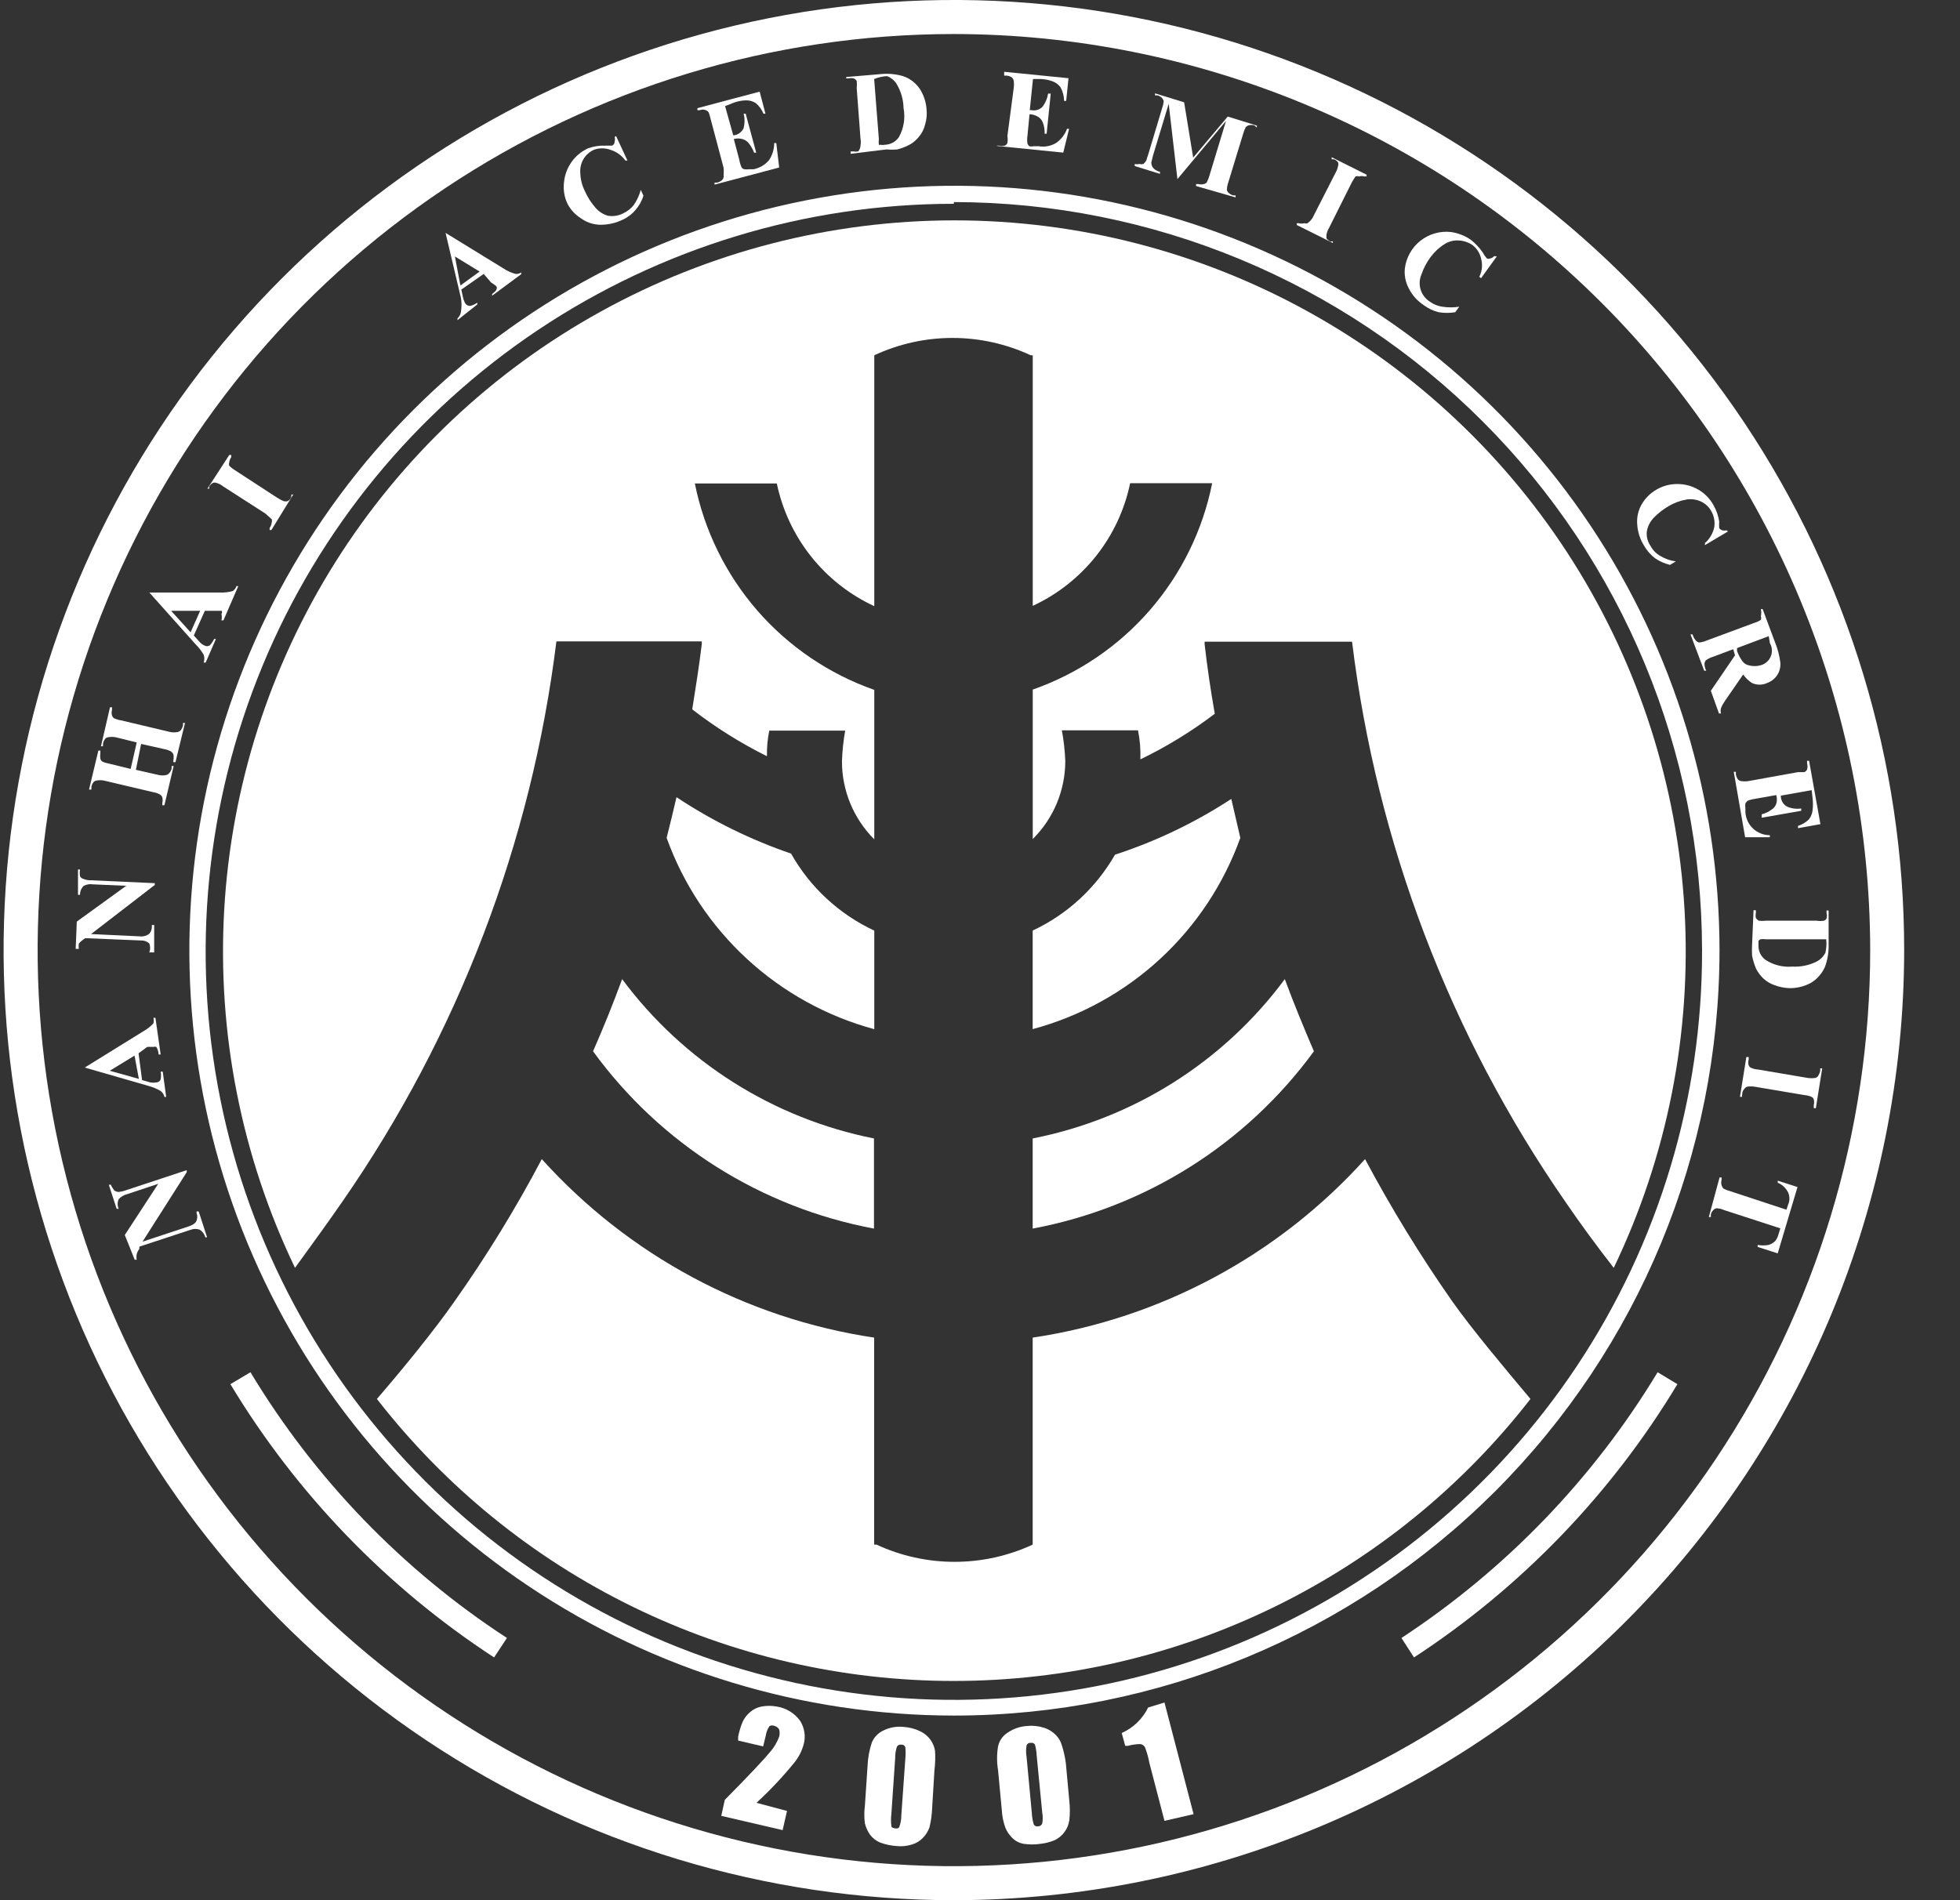 <svg width="33" height="32" viewBox="0 0 33 32" fill="none" xmlns="http://www.w3.org/2000/svg">
<rect x="0" y="0" width="33" height="32" fill="#333333" stroke="none"/>
<path d="M16.061 32C12.896 32 9.803 31.062 7.171 29.303C4.54 27.545 2.489 25.047 1.278 22.123C0.067 19.199 -0.249 15.982 0.368 12.879C0.985 9.775 2.509 6.924 4.747 4.686C6.984 2.449 9.835 0.925 12.939 0.307C16.043 -0.31 19.26 0.007 22.183 1.218C25.107 2.429 27.606 4.48 29.364 7.111C31.122 9.742 32.06 12.835 32.06 16C32.057 20.242 30.37 24.31 27.37 27.309C24.37 30.309 20.303 31.996 16.061 32ZM16.061 0.573C13.009 0.573 10.027 1.478 7.49 3.173C4.953 4.868 2.975 7.277 1.808 10.096C0.64 12.915 0.335 16.017 0.93 19.01C1.525 22.002 2.994 24.751 5.152 26.909C7.309 29.066 10.058 30.535 13.051 31.131C16.043 31.726 19.145 31.421 21.964 30.253C24.783 29.085 27.193 27.108 28.888 24.571C30.583 22.034 31.488 19.051 31.488 16C31.483 11.91 29.855 7.989 26.963 5.097C24.071 2.205 20.151 0.578 16.061 0.573Z" fill="white"/>
<path d="M5.765 20.235C7.712 17.428 8.949 14.191 9.368 10.801H11.816V10.845C11.772 11.212 11.713 11.579 11.655 11.946C12.047 12.25 12.469 12.514 12.913 12.735C12.91 12.59 12.923 12.445 12.952 12.304H14.23C14.2 12.473 14.182 12.645 14.176 12.818C14.175 13.062 14.223 13.304 14.316 13.53C14.41 13.757 14.547 13.962 14.72 14.135V11.618C13.958 11.35 13.279 10.889 12.749 10.28C12.22 9.67 11.858 8.934 11.699 8.142H13.079C13.173 8.59 13.37 9.011 13.655 9.37C13.939 9.728 14.304 10.015 14.72 10.208V5.983C15.132 5.791 15.582 5.691 16.037 5.691C16.492 5.691 16.941 5.791 17.354 5.983H17.388V10.203C17.803 10.011 18.168 9.723 18.453 9.365C18.738 9.006 18.935 8.586 19.028 8.137H20.409C20.251 8.929 19.889 9.666 19.359 10.276C18.83 10.885 18.15 11.346 17.388 11.613V14.13C17.562 13.957 17.7 13.752 17.794 13.526C17.888 13.3 17.936 13.058 17.936 12.813C17.929 12.64 17.91 12.469 17.878 12.299H19.16C19.193 12.46 19.206 12.624 19.2 12.788C19.642 12.575 20.062 12.317 20.453 12.02C20.384 11.628 20.326 11.236 20.282 10.85V10.806H22.764C23.179 14.195 24.412 17.433 26.357 20.24C26.607 20.607 26.881 20.979 27.17 21.351C28.071 19.474 28.481 17.4 28.362 15.321C28.243 13.243 27.599 11.228 26.49 9.466C25.381 7.704 23.843 6.252 22.021 5.246C20.198 4.239 18.15 3.711 16.069 3.711C13.987 3.711 11.939 4.239 10.116 5.246C8.294 6.252 6.756 7.704 5.647 9.466C4.538 11.228 3.894 13.243 3.775 15.321C3.656 17.4 4.066 19.474 4.967 21.351C5.246 20.965 5.515 20.597 5.765 20.235Z" fill="white"/>
<path d="M17.387 20.69C19.288 20.334 20.982 19.266 22.122 17.704C21.95 17.302 21.784 16.901 21.632 16.489C20.601 17.881 19.087 18.838 17.387 19.172V20.69Z" fill="white"/>
<path d="M20.731 13.454C20.123 13.852 19.464 14.168 18.773 14.393C18.453 14.952 17.97 15.398 17.387 15.671V17.331C18.187 17.116 18.922 16.711 19.531 16.15C20.139 15.589 20.603 14.889 20.883 14.11C20.829 13.874 20.78 13.669 20.731 13.454Z" fill="white"/>
<path d="M24.451 21.915C23.914 21.147 23.424 20.347 22.983 19.52C21.522 21.141 19.544 22.204 17.387 22.526V26.012C16.975 26.203 16.526 26.302 16.072 26.302C15.618 26.302 15.169 26.203 14.757 26.012H14.718V22.526C12.561 22.203 10.583 21.14 9.122 19.52C8.685 20.349 8.194 21.149 7.653 21.915C7.311 22.404 6.801 23.031 6.346 23.559C7.496 25.038 8.969 26.235 10.652 27.058C12.335 27.881 14.184 28.308 16.057 28.308C17.931 28.308 19.779 27.881 21.462 27.058C23.145 26.235 24.618 25.038 25.768 23.559C25.313 23.016 24.794 22.399 24.451 21.915Z" fill="white"/>
<path d="M14.72 15.672C14.129 15.396 13.639 14.943 13.319 14.375C12.638 14.142 11.99 13.823 11.39 13.425C11.336 13.655 11.283 13.88 11.224 14.11C11.504 14.889 11.968 15.588 12.577 16.149C13.186 16.71 13.921 17.116 14.72 17.332V15.672Z" fill="white"/>
<path d="M10.475 16.489C10.323 16.901 10.162 17.302 9.985 17.704C11.122 19.267 12.815 20.335 14.715 20.69V19.172C13.018 18.835 11.507 17.879 10.475 16.489Z" fill="white"/>
<path d="M16.06 28.891C13.513 28.889 11.024 28.132 8.907 26.716C6.79 25.3 5.141 23.288 4.167 20.935C3.193 18.581 2.939 15.992 3.436 13.494C3.934 10.997 5.16 8.702 6.961 6.901C8.762 5.101 11.056 3.874 13.554 3.377C16.052 2.879 18.641 3.133 20.995 4.107C23.348 5.081 25.36 6.73 26.776 8.847C28.192 10.964 28.949 13.453 28.951 16C28.95 19.419 27.591 22.697 25.174 25.114C22.756 27.531 19.478 28.89 16.06 28.891ZM16.06 3.432C13.567 3.432 11.13 4.172 9.058 5.557C6.986 6.943 5.371 8.912 4.419 11.215C3.466 13.519 3.218 16.053 3.707 18.498C4.195 20.942 5.398 23.187 7.163 24.947C8.927 26.708 11.175 27.905 13.62 28.388C16.066 28.871 18.6 28.617 20.901 27.659C23.202 26.701 25.168 25.082 26.548 23.007C27.929 20.931 28.663 18.493 28.657 16C28.653 12.66 27.325 9.458 24.963 7.097C22.602 4.735 19.4 3.407 16.06 3.403V3.432Z" fill="white"/>
<path d="M13.251 30.497L13.177 30.82L12.144 30.58L12.203 30.311C12.629 29.88 12.879 29.611 12.967 29.503C13.034 29.427 13.085 29.339 13.119 29.244C13.129 29.205 13.129 29.165 13.119 29.126C13.111 29.112 13.101 29.099 13.088 29.089C13.076 29.078 13.061 29.071 13.045 29.067C13.031 29.06 13.017 29.057 13.001 29.057C12.986 29.057 12.971 29.06 12.957 29.067C12.923 29.115 12.902 29.171 12.893 29.229L12.849 29.41L12.428 29.312V29.244C12.445 29.16 12.47 29.078 12.502 28.999C12.531 28.937 12.572 28.882 12.624 28.837C12.679 28.787 12.747 28.753 12.82 28.739C12.906 28.723 12.994 28.723 13.079 28.739C13.157 28.751 13.232 28.779 13.299 28.82C13.367 28.861 13.425 28.915 13.471 28.979C13.507 29.035 13.531 29.098 13.542 29.164C13.553 29.229 13.551 29.296 13.535 29.361C13.505 29.479 13.45 29.59 13.373 29.684C13.178 29.924 12.965 30.15 12.737 30.36L13.251 30.497Z" fill="white"/>
<path d="M15.733 29.812L15.694 30.453C15.69 30.56 15.675 30.667 15.65 30.771C15.626 30.839 15.588 30.901 15.537 30.952C15.485 31.006 15.419 31.045 15.346 31.065C15.268 31.088 15.187 31.097 15.106 31.089C15.009 31.083 14.914 31.064 14.822 31.031C14.752 31.002 14.691 30.955 14.646 30.894C14.607 30.837 14.579 30.774 14.562 30.707C14.549 30.608 14.549 30.508 14.562 30.409L14.607 29.738C14.612 29.603 14.637 29.47 14.68 29.341C14.718 29.253 14.788 29.181 14.876 29.141C14.981 29.09 15.098 29.069 15.214 29.082C15.311 29.088 15.406 29.113 15.493 29.155C15.563 29.189 15.624 29.239 15.669 29.302C15.708 29.358 15.733 29.422 15.743 29.488C15.75 29.596 15.746 29.704 15.733 29.812ZM15.243 29.616C15.249 29.552 15.249 29.488 15.243 29.425C15.239 29.411 15.229 29.398 15.217 29.39C15.204 29.382 15.189 29.379 15.175 29.381C15.16 29.378 15.146 29.38 15.132 29.386C15.119 29.392 15.108 29.402 15.101 29.415C15.081 29.477 15.071 29.541 15.072 29.606L15.008 30.546C14.999 30.614 14.999 30.683 15.008 30.752C15.008 30.776 15.037 30.786 15.072 30.791C15.106 30.796 15.136 30.791 15.145 30.756C15.165 30.698 15.175 30.637 15.175 30.575L15.243 29.616Z" fill="white"/>
<path d="M17.945 29.689L18.004 30.33C18.016 30.437 18.016 30.546 18.004 30.653C17.994 30.724 17.967 30.791 17.925 30.849C17.881 30.91 17.822 30.959 17.754 30.991C17.68 31.021 17.603 31.041 17.524 31.05C17.426 31.065 17.327 31.065 17.23 31.05C17.157 31.036 17.09 31 17.039 30.947C16.99 30.898 16.951 30.84 16.926 30.776C16.892 30.681 16.872 30.582 16.867 30.482L16.804 29.811C16.782 29.678 16.782 29.543 16.804 29.41C16.814 29.362 16.834 29.318 16.861 29.278C16.889 29.239 16.924 29.205 16.965 29.179C17.061 29.113 17.173 29.074 17.289 29.067C17.386 29.056 17.484 29.066 17.578 29.096C17.651 29.119 17.718 29.16 17.773 29.214C17.821 29.262 17.857 29.32 17.876 29.385C17.908 29.484 17.931 29.586 17.945 29.689ZM17.455 29.571C17.452 29.507 17.442 29.443 17.426 29.38C17.418 29.368 17.407 29.359 17.394 29.354C17.381 29.349 17.366 29.348 17.352 29.351C17.337 29.349 17.323 29.352 17.31 29.36C17.297 29.369 17.288 29.381 17.284 29.395C17.273 29.458 17.273 29.523 17.284 29.586L17.372 30.526C17.375 30.594 17.386 30.661 17.406 30.727C17.414 30.738 17.425 30.748 17.438 30.753C17.451 30.758 17.466 30.759 17.48 30.756C17.495 30.756 17.509 30.751 17.522 30.742C17.534 30.733 17.543 30.721 17.548 30.707C17.559 30.647 17.559 30.586 17.548 30.526L17.455 29.571Z" fill="white"/>
<path d="M19.606 28.671L20.096 30.551L19.606 30.664L19.351 29.685C19.335 29.596 19.31 29.509 19.278 29.425C19.27 29.411 19.26 29.399 19.247 29.39C19.234 29.381 19.22 29.375 19.204 29.371C19.131 29.371 19.059 29.381 18.989 29.401H18.945L18.886 29.185C19.08 29.098 19.238 28.946 19.331 28.755L19.606 28.671Z" fill="white"/>
<path d="M8.319 27.912C6.512 26.732 4.994 25.159 3.879 23.31L4.217 23.109C5.3 24.907 6.776 26.437 8.535 27.584L8.319 27.912Z" fill="white"/>
<path d="M23.807 27.912L23.596 27.584C25.35 26.433 26.824 24.904 27.909 23.109L28.242 23.31C27.129 25.158 25.613 26.732 23.807 27.912Z" fill="white"/>
<path d="M2.101 20.798L2.664 19.936L2.135 20.112C2.082 20.125 2.034 20.154 1.998 20.195C1.987 20.221 1.981 20.248 1.981 20.276C1.981 20.304 1.987 20.331 1.998 20.357H1.964L1.832 19.951H1.866C1.881 19.986 1.901 20.018 1.925 20.049C1.945 20.062 1.969 20.071 1.993 20.073C2.037 20.069 2.08 20.059 2.121 20.044L3.144 19.706V19.74L2.4 20.91L3.183 20.651C3.252 20.626 3.296 20.597 3.31 20.553C3.325 20.513 3.325 20.47 3.31 20.43V20.401H3.345L3.487 20.837H3.457C3.443 20.784 3.41 20.739 3.364 20.709C3.315 20.691 3.261 20.691 3.213 20.709L2.346 20.994V21.033C2.325 21.059 2.31 21.089 2.302 21.121C2.296 21.151 2.296 21.183 2.302 21.214H2.268L2.101 20.798Z" fill="white"/>
<path d="M2.333 17.738L2.392 18.189L2.529 18.228C2.563 18.234 2.598 18.234 2.632 18.228C2.648 18.228 2.665 18.223 2.678 18.213C2.691 18.204 2.701 18.19 2.705 18.174C2.713 18.132 2.713 18.089 2.705 18.047H2.74L2.798 18.473H2.769C2.76 18.431 2.736 18.394 2.7 18.37C2.642 18.336 2.579 18.31 2.514 18.291L1.427 17.978L2.407 17.371C2.472 17.335 2.532 17.289 2.583 17.234C2.591 17.203 2.591 17.171 2.583 17.141H2.617L2.705 17.758H2.671C2.669 17.713 2.655 17.669 2.632 17.63C2.616 17.625 2.599 17.625 2.583 17.63H2.48L2.333 17.738ZM2.265 17.777L1.848 18.032L2.338 18.169L2.265 17.777Z" fill="white"/>
<path d="M1.293 15.52L2.126 14.917L1.567 14.893C1.514 14.884 1.459 14.893 1.411 14.917C1.39 14.937 1.374 14.96 1.363 14.986C1.352 15.013 1.346 15.041 1.347 15.069H1.313V14.643H1.347C1.341 14.681 1.341 14.719 1.347 14.756C1.352 14.767 1.36 14.776 1.369 14.784C1.378 14.791 1.389 14.797 1.401 14.8C1.441 14.817 1.485 14.825 1.528 14.824L2.606 14.873V14.903L1.533 15.73L2.361 15.769C2.415 15.775 2.47 15.759 2.513 15.725C2.541 15.693 2.557 15.651 2.557 15.608V15.578H2.596V16.039H2.513C2.523 16.015 2.528 15.989 2.528 15.963C2.528 15.937 2.523 15.911 2.513 15.887C2.474 15.853 2.423 15.835 2.371 15.838L1.435 15.799L1.401 15.823C1.373 15.842 1.348 15.865 1.327 15.892C1.323 15.921 1.323 15.951 1.327 15.98H1.274L1.293 15.52Z" fill="white"/>
<path d="M2.288 12.964L2.675 13.052C2.715 13.061 2.757 13.061 2.797 13.052C2.818 13.047 2.837 13.035 2.851 13.018C2.871 12.996 2.885 12.969 2.89 12.939V12.9H2.924L2.768 13.561H2.733V13.522C2.74 13.491 2.74 13.459 2.733 13.429C2.726 13.408 2.712 13.391 2.694 13.38C2.659 13.36 2.621 13.347 2.581 13.341L1.749 13.145C1.709 13.137 1.667 13.137 1.627 13.145C1.616 13.146 1.606 13.149 1.597 13.154C1.587 13.159 1.579 13.166 1.573 13.174C1.555 13.197 1.543 13.224 1.539 13.252V13.297H1.499L1.656 12.64H1.69V12.685C1.685 12.715 1.685 12.747 1.69 12.778C1.695 12.798 1.708 12.815 1.725 12.826C1.762 12.843 1.802 12.854 1.842 12.861L2.2 12.949L2.302 12.503L1.945 12.415C1.905 12.408 1.863 12.408 1.823 12.415C1.812 12.416 1.802 12.419 1.792 12.424C1.783 12.429 1.775 12.436 1.769 12.445C1.75 12.469 1.738 12.498 1.734 12.528V12.567H1.7L1.852 11.911H1.886V11.955C1.877 11.985 1.877 12.018 1.886 12.048C1.892 12.068 1.904 12.085 1.921 12.097C1.958 12.113 1.998 12.125 2.038 12.131L2.865 12.327C2.907 12.336 2.951 12.336 2.993 12.327C3.012 12.323 3.029 12.313 3.042 12.298C3.062 12.274 3.075 12.245 3.081 12.215V12.175H3.115L2.954 12.836H2.919V12.797C2.926 12.767 2.926 12.735 2.919 12.704C2.911 12.685 2.897 12.668 2.88 12.655C2.845 12.636 2.807 12.623 2.768 12.616L2.376 12.528L2.288 12.964Z" fill="white"/>
<path d="M3.449 10.286L3.263 10.702L3.356 10.805C3.378 10.833 3.407 10.854 3.439 10.869C3.453 10.877 3.469 10.882 3.486 10.882C3.502 10.882 3.518 10.877 3.532 10.869C3.562 10.836 3.586 10.8 3.605 10.761H3.635L3.463 11.158H3.429C3.444 11.115 3.444 11.068 3.429 11.025C3.391 10.961 3.345 10.902 3.292 10.849L2.514 9.978H3.698C3.773 9.982 3.847 9.974 3.919 9.953C3.948 9.933 3.971 9.904 3.982 9.87H4.012L3.762 10.447H3.728C3.737 10.412 3.737 10.375 3.728 10.34C3.734 10.332 3.738 10.323 3.738 10.314C3.739 10.304 3.737 10.294 3.733 10.286H3.449ZM3.37 10.286H2.881L3.209 10.648L3.37 10.286Z" fill="white"/>
<path d="M4.907 8.328H4.937L4.569 8.926H4.54V8.891C4.558 8.865 4.57 8.835 4.574 8.803C4.581 8.784 4.581 8.764 4.574 8.744L4.472 8.651L3.757 8.191C3.724 8.164 3.686 8.144 3.644 8.132C3.625 8.125 3.604 8.125 3.585 8.132C3.558 8.147 3.536 8.169 3.522 8.196V8.23H3.492L3.86 7.662H3.894V7.697C3.876 7.723 3.864 7.753 3.86 7.785C3.853 7.804 3.853 7.825 3.86 7.844C3.86 7.844 3.899 7.883 3.953 7.917L4.667 8.382C4.703 8.406 4.741 8.425 4.78 8.441C4.799 8.445 4.819 8.445 4.839 8.441C4.867 8.428 4.889 8.405 4.902 8.377L4.907 8.328Z" fill="white"/>
<path d="M8.144 4.613L7.767 4.877L7.796 5.009C7.804 5.045 7.817 5.08 7.835 5.112C7.845 5.125 7.857 5.136 7.872 5.143C7.886 5.149 7.903 5.152 7.919 5.151C7.961 5.141 8.001 5.122 8.036 5.097V5.127L7.703 5.391V5.362C7.736 5.331 7.757 5.289 7.762 5.244C7.773 5.171 7.773 5.097 7.762 5.024L7.502 3.922L8.482 4.524C8.543 4.565 8.611 4.595 8.683 4.613C8.716 4.615 8.748 4.607 8.776 4.588V4.617L8.286 4.98V4.95C8.325 4.921 8.355 4.896 8.359 4.872C8.363 4.864 8.365 4.856 8.365 4.848C8.365 4.839 8.363 4.831 8.359 4.823L8.33 4.799L8.266 4.755L8.144 4.613ZM8.075 4.573L7.659 4.319L7.752 4.808L8.075 4.573Z" fill="white"/>
<path d="M10.373 2.292L10.564 2.703H10.529C10.466 2.616 10.377 2.553 10.275 2.522C10.186 2.49 10.089 2.49 10 2.522C9.927 2.555 9.865 2.61 9.824 2.679C9.783 2.748 9.764 2.828 9.77 2.909C9.773 3.018 9.8 3.125 9.849 3.222C9.892 3.319 9.95 3.41 10.02 3.491C10.076 3.559 10.151 3.609 10.235 3.633C10.322 3.648 10.412 3.634 10.49 3.594C10.561 3.562 10.623 3.513 10.671 3.452C10.724 3.374 10.764 3.288 10.789 3.197L10.833 3.295C10.806 3.386 10.759 3.469 10.696 3.54C10.634 3.612 10.557 3.669 10.47 3.707C10.354 3.76 10.227 3.787 10.098 3.785C9.982 3.781 9.869 3.742 9.775 3.672C9.682 3.613 9.606 3.53 9.555 3.432C9.501 3.32 9.481 3.194 9.496 3.07C9.507 2.947 9.551 2.83 9.622 2.729C9.693 2.628 9.79 2.549 9.902 2.497C9.995 2.464 10.093 2.449 10.191 2.453H10.304C10.318 2.448 10.329 2.439 10.337 2.426C10.345 2.414 10.349 2.399 10.348 2.385C10.356 2.359 10.356 2.332 10.348 2.306L10.373 2.292Z" fill="white"/>
<path d="M12.208 1.787L12.345 2.277H12.369C12.403 2.27 12.434 2.256 12.46 2.234C12.487 2.213 12.508 2.186 12.521 2.155C12.541 2.076 12.541 1.993 12.521 1.915H12.555L12.732 2.571H12.697C12.675 2.513 12.643 2.458 12.604 2.409C12.576 2.376 12.539 2.352 12.497 2.341C12.45 2.329 12.401 2.329 12.355 2.341L12.448 2.693C12.455 2.737 12.468 2.78 12.487 2.821C12.497 2.835 12.513 2.846 12.531 2.85C12.559 2.854 12.587 2.854 12.614 2.85H12.688C12.789 2.83 12.88 2.777 12.947 2.698C13.005 2.613 13.035 2.512 13.035 2.409H13.07L13.119 2.821L12.031 3.109V3.075H12.075C12.106 3.068 12.135 3.052 12.159 3.031C12.17 3.02 12.178 3.006 12.182 2.99C12.187 2.975 12.187 2.958 12.183 2.943C12.187 2.904 12.187 2.864 12.183 2.825L11.963 1.998C11.955 1.963 11.945 1.929 11.933 1.895C11.922 1.877 11.905 1.863 11.884 1.856C11.868 1.849 11.851 1.845 11.833 1.845C11.815 1.845 11.798 1.849 11.781 1.856H11.742V1.822L12.79 1.543L12.888 1.915H12.854C12.827 1.846 12.783 1.786 12.727 1.738C12.679 1.706 12.623 1.689 12.565 1.69C12.498 1.691 12.432 1.703 12.369 1.724L12.208 1.787Z" fill="white"/>
<path d="M14.322 2.59V2.55H14.366C14.393 2.555 14.421 2.555 14.449 2.55C14.473 2.523 14.487 2.489 14.488 2.452C14.495 2.414 14.495 2.374 14.488 2.335L14.424 1.483C14.429 1.442 14.429 1.401 14.424 1.361C14.412 1.343 14.395 1.329 14.375 1.321C14.347 1.313 14.316 1.313 14.287 1.321H14.248V1.297L14.826 1.248C14.953 1.235 15.081 1.246 15.203 1.282C15.319 1.32 15.419 1.396 15.487 1.498C15.553 1.601 15.592 1.719 15.6 1.84C15.609 1.928 15.601 2.016 15.575 2.1C15.558 2.172 15.524 2.239 15.477 2.296C15.437 2.349 15.387 2.393 15.33 2.428C15.261 2.467 15.187 2.496 15.11 2.516C15.05 2.522 14.989 2.522 14.929 2.516L14.322 2.59ZM14.718 1.331L14.797 2.34C14.793 2.372 14.793 2.405 14.797 2.438C14.806 2.441 14.816 2.441 14.826 2.438C14.85 2.443 14.875 2.443 14.899 2.438C14.946 2.436 14.991 2.424 15.032 2.402C15.073 2.38 15.108 2.348 15.134 2.31C15.217 2.162 15.245 1.988 15.213 1.821C15.21 1.683 15.173 1.549 15.105 1.429C15.068 1.361 15.007 1.309 14.934 1.282C14.86 1.286 14.787 1.303 14.718 1.331Z" fill="white"/>
<path d="M17.392 1.331L17.338 1.855H17.368C17.401 1.862 17.436 1.86 17.468 1.85C17.501 1.84 17.53 1.821 17.554 1.797C17.602 1.731 17.634 1.656 17.647 1.576H17.691L17.622 2.252H17.588C17.59 2.189 17.581 2.125 17.559 2.066C17.543 2.022 17.512 1.985 17.471 1.963C17.429 1.939 17.382 1.925 17.334 1.924L17.299 2.286C17.292 2.33 17.292 2.375 17.299 2.418C17.306 2.435 17.316 2.45 17.329 2.462C17.354 2.468 17.381 2.468 17.407 2.462H17.485C17.587 2.48 17.691 2.461 17.779 2.409C17.865 2.35 17.93 2.266 17.965 2.169H18L17.902 2.57L16.785 2.458V2.453H16.824C16.855 2.461 16.887 2.461 16.917 2.453C16.927 2.449 16.936 2.443 16.944 2.435C16.951 2.428 16.957 2.419 16.961 2.409C16.968 2.37 16.968 2.33 16.961 2.291L17.069 1.473C17.073 1.438 17.073 1.402 17.069 1.366C17.065 1.344 17.055 1.323 17.04 1.307C17.011 1.286 16.977 1.274 16.942 1.273H16.907V1.209L17.99 1.317L17.951 1.699H17.916C17.915 1.62 17.895 1.543 17.858 1.473C17.825 1.427 17.779 1.391 17.725 1.371C17.663 1.347 17.596 1.334 17.529 1.331H17.392Z" fill="white"/>
<path d="M20.089 2.654L20.671 1.963L21.161 2.115V2.149L21.117 2.11C21.086 2.103 21.054 2.103 21.024 2.11C21.006 2.116 20.989 2.126 20.975 2.139C20.957 2.176 20.942 2.213 20.931 2.252L20.681 3.07C20.667 3.109 20.659 3.15 20.657 3.192C20.657 3.203 20.66 3.213 20.665 3.222C20.671 3.232 20.677 3.24 20.686 3.246C20.707 3.268 20.734 3.284 20.764 3.29H20.803V3.324L20.138 3.133V3.099H20.177C20.207 3.108 20.239 3.108 20.27 3.099C20.279 3.098 20.289 3.094 20.297 3.089C20.306 3.084 20.313 3.078 20.319 3.07C20.337 3.034 20.352 2.996 20.363 2.957L20.642 2.037L19.824 3.016L19.677 1.748L19.413 2.619L19.384 2.737C19.384 2.768 19.395 2.799 19.413 2.825C19.444 2.86 19.485 2.884 19.53 2.893V2.928L19.105 2.796V2.761C19.13 2.768 19.157 2.768 19.183 2.761C19.205 2.767 19.229 2.767 19.252 2.761C19.27 2.744 19.287 2.724 19.3 2.703C19.308 2.671 19.318 2.64 19.33 2.609L19.565 1.826C19.579 1.787 19.589 1.746 19.594 1.704C19.588 1.684 19.578 1.666 19.565 1.65C19.543 1.628 19.516 1.613 19.486 1.606H19.447V1.572L19.937 1.723L20.089 2.654Z" fill="white"/>
<path d="M22.441 4.063V4.092L21.833 3.789V3.759H21.868C21.898 3.767 21.93 3.767 21.961 3.759C21.978 3.765 21.997 3.765 22.015 3.759C22.047 3.735 22.076 3.706 22.098 3.671L22.485 2.912C22.506 2.876 22.521 2.836 22.529 2.795C22.535 2.776 22.535 2.755 22.529 2.736C22.513 2.711 22.488 2.692 22.46 2.682H22.421V2.648L23.009 2.942V2.971H22.97C22.941 2.963 22.91 2.963 22.881 2.971C22.862 2.965 22.842 2.965 22.823 2.971C22.8 3.004 22.778 3.039 22.759 3.074L22.377 3.838C22.355 3.874 22.34 3.914 22.333 3.955C22.333 3.955 22.333 3.99 22.333 4.014C22.351 4.037 22.375 4.055 22.401 4.068L22.441 4.063Z" fill="white"/>
<path d="M25.201 4.318L24.936 4.685L24.907 4.661C24.955 4.565 24.965 4.455 24.936 4.352C24.916 4.26 24.861 4.178 24.785 4.122C24.713 4.076 24.63 4.05 24.545 4.049C24.465 4.047 24.387 4.069 24.32 4.112C24.226 4.171 24.145 4.248 24.08 4.338C24.017 4.424 23.967 4.52 23.933 4.622C23.898 4.701 23.893 4.791 23.918 4.874C23.943 4.958 23.997 5.03 24.07 5.077C24.133 5.124 24.207 5.155 24.285 5.165C24.379 5.18 24.475 5.18 24.569 5.165L24.501 5.258C24.408 5.273 24.314 5.273 24.222 5.258C24.13 5.235 24.043 5.193 23.967 5.136C23.86 5.065 23.774 4.967 23.717 4.852C23.663 4.748 23.64 4.63 23.654 4.514C23.678 4.332 23.773 4.167 23.917 4.053C24.062 3.94 24.245 3.887 24.427 3.907C24.549 3.924 24.665 3.969 24.765 4.039C24.843 4.1 24.911 4.173 24.966 4.254C24.985 4.29 25.008 4.323 25.034 4.352C25.053 4.36 25.074 4.36 25.093 4.352C25.118 4.346 25.14 4.332 25.157 4.313L25.201 4.318Z" fill="white"/>
<path d="M29.093 8.95L28.706 9.18V9.145C28.786 9.075 28.841 8.981 28.863 8.876C28.877 8.781 28.858 8.684 28.809 8.602C28.769 8.533 28.709 8.478 28.637 8.445C28.564 8.412 28.482 8.4 28.402 8.411C28.293 8.429 28.189 8.467 28.094 8.524C28.002 8.577 27.918 8.643 27.844 8.719C27.783 8.783 27.742 8.863 27.727 8.95C27.718 9.036 27.74 9.123 27.79 9.194C27.827 9.264 27.883 9.322 27.952 9.361C28.032 9.41 28.122 9.442 28.216 9.454L28.118 9.513C28.027 9.491 27.941 9.453 27.864 9.4C27.788 9.341 27.725 9.268 27.678 9.185C27.611 9.077 27.572 8.954 27.565 8.827C27.556 8.709 27.583 8.591 27.643 8.489C27.701 8.39 27.784 8.307 27.883 8.249C27.99 8.185 28.112 8.151 28.236 8.151C28.361 8.15 28.485 8.182 28.593 8.245C28.7 8.306 28.788 8.396 28.848 8.504C28.898 8.59 28.931 8.685 28.946 8.783C28.943 8.821 28.943 8.858 28.946 8.896C28.959 8.911 28.976 8.923 28.995 8.93C29.019 8.937 29.044 8.937 29.068 8.93L29.093 8.95Z" fill="white"/>
<path d="M29.182 10.933L28.844 11.06C28.8 11.073 28.759 11.093 28.722 11.119C28.708 11.136 28.7 11.156 28.698 11.178C28.699 11.219 28.709 11.259 28.727 11.295H28.693L28.462 10.683H28.497C28.508 10.723 28.528 10.76 28.556 10.791C28.571 10.806 28.589 10.816 28.609 10.82C28.653 10.816 28.696 10.804 28.737 10.786L29.53 10.492C29.571 10.48 29.611 10.462 29.647 10.439C29.654 10.42 29.654 10.399 29.647 10.38C29.656 10.339 29.656 10.298 29.647 10.257H29.677L29.887 10.82C29.931 10.929 29.961 11.042 29.975 11.158C29.982 11.23 29.964 11.302 29.926 11.364C29.886 11.427 29.826 11.475 29.755 11.501C29.715 11.52 29.67 11.53 29.625 11.53C29.581 11.53 29.536 11.52 29.496 11.501C29.438 11.463 29.389 11.415 29.349 11.359L29.045 11.8C29.018 11.838 28.995 11.879 28.977 11.922C28.967 11.952 28.967 11.985 28.977 12.015H28.942L28.805 11.633L29.212 11.036L29.182 10.933ZM29.78 10.713L29.246 10.914V10.963C29.268 11.025 29.3 11.085 29.339 11.139C29.368 11.176 29.41 11.2 29.456 11.207C29.513 11.221 29.572 11.221 29.628 11.207C29.668 11.199 29.705 11.182 29.736 11.157C29.768 11.132 29.794 11.1 29.81 11.063C29.827 11.026 29.835 10.986 29.833 10.945C29.831 10.905 29.819 10.865 29.799 10.83L29.78 10.713Z" fill="white"/>
<path d="M30.503 13.306L29.984 13.399V13.424C29.987 13.457 29.999 13.49 30.017 13.518C30.036 13.547 30.062 13.57 30.092 13.585C30.166 13.617 30.248 13.627 30.327 13.615V13.654L29.661 13.771V13.713C29.722 13.698 29.778 13.672 29.828 13.634C29.865 13.612 29.892 13.577 29.906 13.536C29.921 13.489 29.921 13.437 29.906 13.389L29.549 13.453C29.505 13.459 29.462 13.47 29.421 13.487C29.421 13.487 29.421 13.487 29.387 13.527C29.382 13.554 29.382 13.582 29.387 13.61V13.683C29.395 13.787 29.441 13.884 29.517 13.955C29.594 14.026 29.694 14.065 29.798 14.065V14.099H29.382L29.191 12.998H29.226V13.037C29.231 13.068 29.243 13.098 29.26 13.125C29.274 13.14 29.293 13.151 29.314 13.154C29.354 13.16 29.395 13.16 29.436 13.154L30.273 13.003H30.381C30.4 12.993 30.416 12.978 30.425 12.959C30.435 12.925 30.435 12.889 30.425 12.856V12.812H30.459L30.65 13.879L30.273 13.947V13.908C30.341 13.887 30.403 13.85 30.454 13.801C30.491 13.756 30.513 13.701 30.518 13.644C30.526 13.577 30.526 13.51 30.518 13.443L30.503 13.306Z" fill="white"/>
<path d="M29.524 15.329H29.563V15.373C29.557 15.402 29.557 15.432 29.563 15.461C29.576 15.479 29.592 15.494 29.612 15.505C29.653 15.51 29.694 15.51 29.735 15.505H30.587C30.627 15.512 30.669 15.512 30.709 15.505C30.719 15.502 30.728 15.497 30.736 15.49C30.743 15.483 30.749 15.475 30.753 15.466C30.761 15.437 30.761 15.406 30.753 15.377V15.333H30.788V15.916C30.791 16.043 30.769 16.169 30.724 16.288C30.674 16.398 30.592 16.491 30.489 16.552C30.379 16.612 30.256 16.642 30.131 16.641C30.046 16.638 29.962 16.622 29.881 16.592C29.81 16.568 29.745 16.53 29.69 16.479C29.641 16.432 29.6 16.378 29.568 16.317C29.537 16.245 29.514 16.169 29.499 16.092C29.496 16.032 29.496 15.971 29.499 15.911L29.524 15.329ZM30.748 15.818H29.735C29.702 15.813 29.669 15.813 29.637 15.818L29.607 15.843C29.607 15.843 29.607 15.887 29.607 15.916C29.605 15.963 29.614 16.01 29.633 16.052C29.653 16.095 29.683 16.132 29.72 16.161C29.854 16.25 30.015 16.291 30.175 16.278C30.312 16.285 30.448 16.259 30.572 16.2C30.642 16.168 30.699 16.113 30.734 16.043C30.75 15.973 30.756 15.9 30.748 15.828V15.818Z" fill="white"/>
<path d="M29.329 18.471H29.295L29.403 17.801H29.442V17.845C29.432 17.875 29.432 17.908 29.442 17.938C29.445 17.948 29.45 17.957 29.456 17.964C29.463 17.972 29.472 17.978 29.481 17.982C29.518 17.999 29.558 18.009 29.599 18.011L30.436 18.153C30.478 18.159 30.521 18.159 30.563 18.153C30.583 18.148 30.6 18.136 30.612 18.119C30.628 18.093 30.64 18.065 30.646 18.036V17.992H30.68L30.573 18.662H30.538V18.608C30.546 18.578 30.546 18.546 30.538 18.515C30.536 18.506 30.531 18.497 30.524 18.489C30.517 18.481 30.509 18.475 30.499 18.471C30.462 18.455 30.422 18.445 30.382 18.442L29.54 18.3C29.499 18.294 29.458 18.294 29.417 18.3C29.397 18.307 29.38 18.321 29.368 18.339C29.348 18.36 29.335 18.388 29.334 18.418L29.329 18.471Z" fill="white"/>
<path d="M29.931 21.107L29.593 20.999V20.965C29.655 20.976 29.718 20.976 29.779 20.965C29.822 20.952 29.861 20.929 29.892 20.896C29.918 20.861 29.936 20.821 29.946 20.779L29.975 20.686L29.025 20.377C28.987 20.36 28.945 20.35 28.903 20.348C28.882 20.35 28.863 20.361 28.849 20.377C28.827 20.396 28.811 20.422 28.805 20.451V20.495H28.771L28.952 19.829H28.986V19.868C28.977 19.898 28.977 19.931 28.986 19.961C28.992 19.981 29.002 19.999 29.016 20.015C29.051 20.034 29.089 20.049 29.128 20.059L30.078 20.372L30.107 20.284C30.121 20.252 30.128 20.218 30.128 20.184C30.128 20.149 30.121 20.115 30.107 20.083C30.07 20.009 30.008 19.949 29.931 19.917V19.883L30.264 19.99L29.931 21.107Z" fill="white"/>
</svg>
